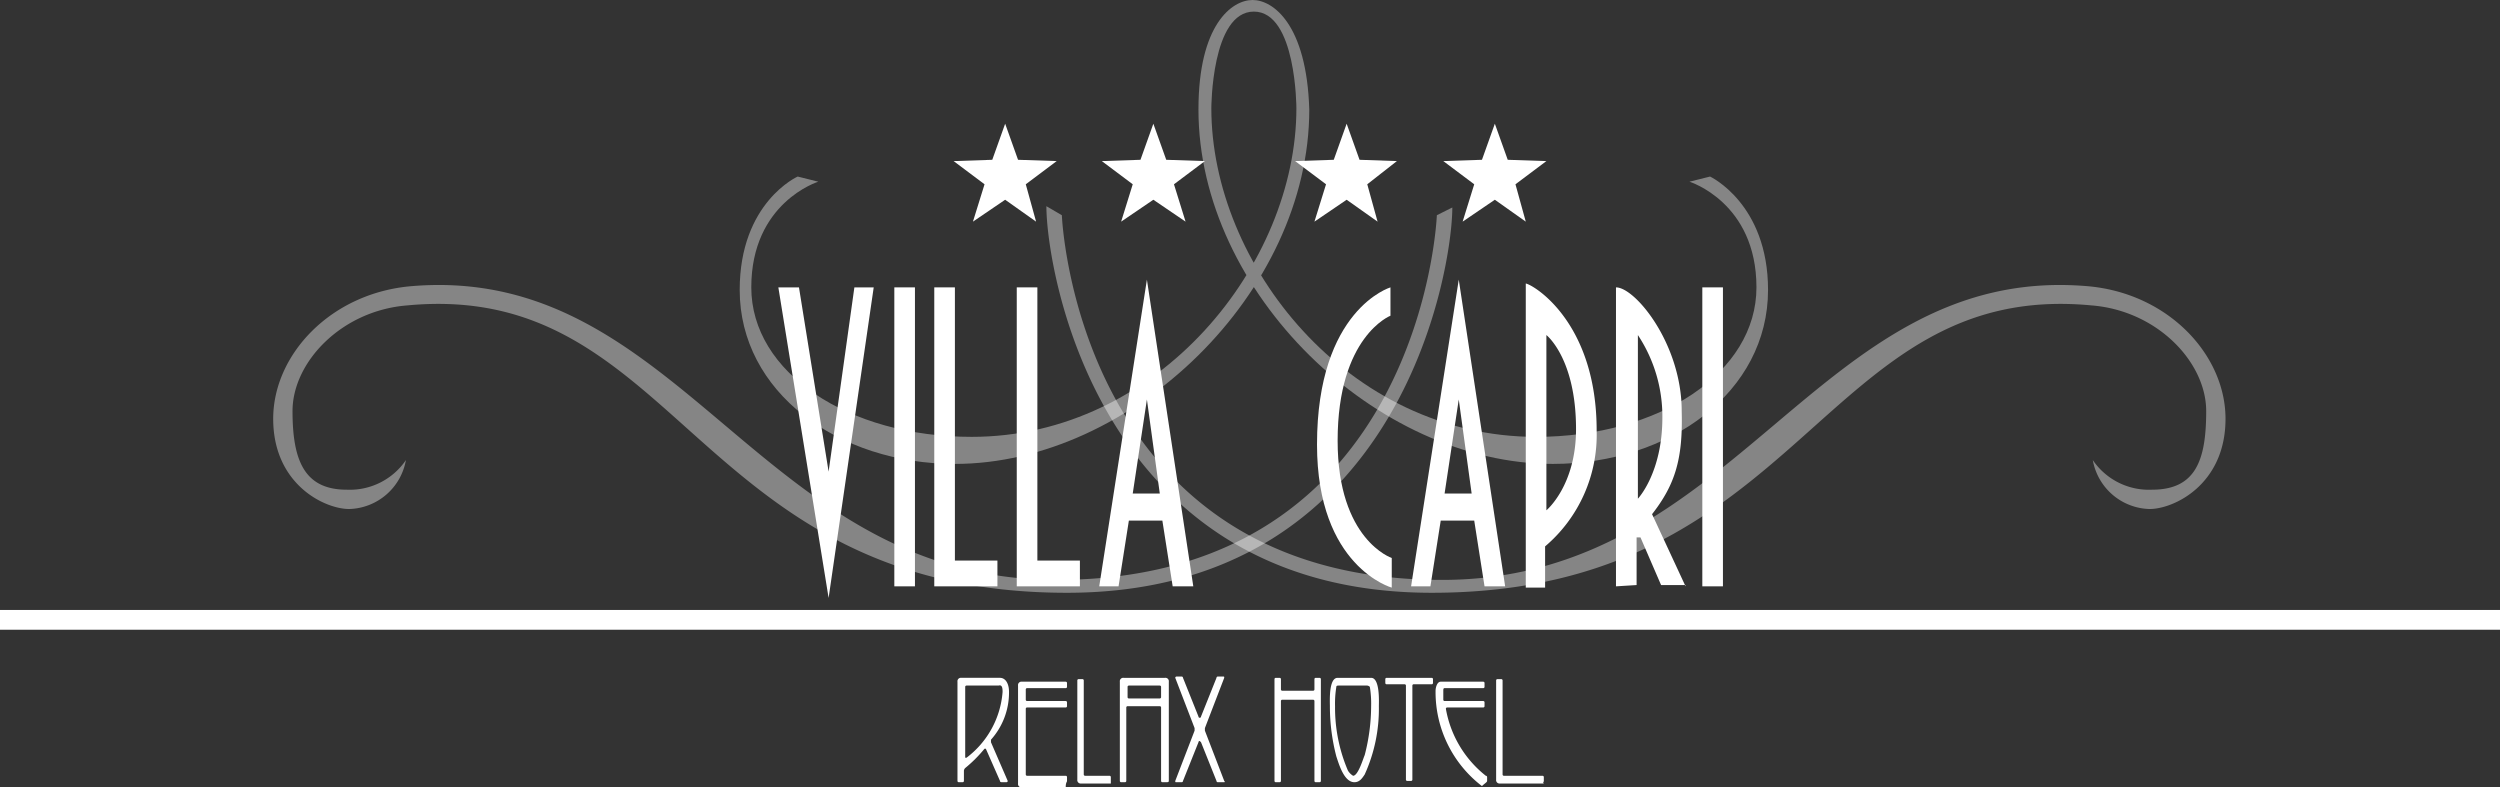 <?xml version="1.0" encoding="UTF-8"?>
<svg xmlns="http://www.w3.org/2000/svg" width="194" height="61.103" viewBox="0 0 194 61.103">
  <rect x="0" y="0" width="194" height="61.103" fill="#333333" stroke="none"/>
  <g id="Gruppe_1" data-name="Gruppe 1" transform="translate(-5625 -8103)">
    <g id="Gruppe_3" data-name="Gruppe 3" transform="translate(5625 8469)">
      <path id="Pfad_1" data-name="Pfad 1" d="M97.2,0C95.6,0,93,1.9,93,8.5,93,22.7,106.8,36,120.5,36c9.1,0,16.7-5.6,16.7-13.5,0-6.7-4.5-8.8-4.5-8.8l-1.6.4s5.2,1.6,5.2,8.2-7.5,11.6-17.1,11.6C104.6,33.9,94,20.5,94,8.4c0,0,0-7.5,3.3-7.5s3.3,7.5,3.3,7.5c0,12.1-10.7,25.5-25.2,25.5-9.6,0-17.1-5-17.1-11.6s5.2-8.2,5.2-8.2l-1.6-.4s-4.5,2-4.5,8.8C57.4,30.4,65,36,74.1,36c13.7,0,27.5-13.3,27.5-27.5C101.4,1.9,98.8,0,97.2,0" transform="translate(0 -366)" fill="#fff" opacity="0.4"></path>
      <path id="Pfad_2" data-name="Pfad 2" d="M111.5,16.7S110.4,45,82,45C59,45,52.9,20.5,32,22.2c-6.3.5-10.8,5.3-10.8,10.3,0,5.1,4,7,5.9,7a4.6,4.6,0,0,0,4.4-3.8A5.262,5.262,0,0,1,26.9,38c-3.3,0-4.2-2.3-4.2-6.1s3.8-7.8,8.9-8.2C52.7,21.7,53.9,46,82.8,46c25.9,0,29.9-25.1,29.9-29.9Z" transform="translate(0 -366)" fill="#fff" opacity="0.4"></path>
      <path id="Pfad_3" data-name="Pfad 3" d="M82.4,16.7S83.5,45,111.9,45c23,0,29.1-24.5,50-22.8,6.3.5,10.8,5.3,10.8,10.3,0,5.1-4,7-5.9,7a4.6,4.6,0,0,1-4.4-3.8A5.262,5.262,0,0,0,167,38c3.4,0,4.2-2.3,4.2-6.1s-3.8-7.8-8.9-8.2c-21-2-22.3,22.3-51.2,22.3C85.2,46,81.2,20.9,81.2,16Z" transform="translate(0 -366)" fill="#fff" opacity="0.4"></path>
      <path id="Pfad_4" data-name="Pfad 4" d="M78,9.6l-1,2.8-3,.1,2.4,1.8-.9,2.9L78,15.5l2.4,1.7-.8-2.9L82,12.5l-3-.1Z" transform="translate(0 -366)" fill="#fff"></path>
      <path id="Pfad_5" data-name="Pfad 5" d="M89.5,9.6l-1,2.8-3,.1,2.4,1.8L87,17.2l2.5-1.7L92,17.2l-.9-2.9,2.4-1.8-3-.1Z" transform="translate(0 -366)" fill="#fff"></path>
      <path id="Pfad_6" data-name="Pfad 6" d="M104.5,9.6l-1,2.8-3,.1,2.4,1.8-.9,2.9,2.5-1.7,2.4,1.7-.8-2.9,2.3-1.8-2.9-.1Z" transform="translate(0 -366)" fill="#fff"></path>
      <path id="Pfad_7" data-name="Pfad 7" d="M116,9.6l-1,2.8-3,.1,2.4,1.8-.9,2.9,2.5-1.7,2.4,1.7-.8-2.9,2.4-1.8-3-.1Z" transform="translate(0 -366)" fill="#fff"></path>
      <path id="Linie_1" data-name="Linie 1" d="M194,.767H0V-.767H194Z" transform="translate(0 -317.9)" fill="#fff"></path>
      <path id="Pfad_8" data-name="Pfad 8" d="M67.8,22.3H66.3l-2,14.3L62,22.3H60.4l3.9,24.1Z" transform="translate(0 -366)" fill="#fff"></path>
      <rect id="Rechteck_1" data-name="Rechteck 1" width="1.6" height="23.2" transform="translate(69.4 -343.7)" fill="#fff"></rect>
      <path id="Pfad_9" data-name="Pfad 9" d="M77.4,45.5v-2H74.1V22.3H72.5V45.5Z" transform="translate(0 -366)" fill="#fff"></path>
      <path id="Pfad_10" data-name="Pfad 10" d="M83.8,45.5v-2H80.5V22.3H78.9V45.5Z" transform="translate(0 -366)" fill="#fff"></path>
      <path id="Pfad_11" data-name="Pfad 11" d="M90,38.3H87.9L89,31Zm2.6,7.2L89,21.7,85.3,45.5h1.5l.8-5.1h2.6l.8,5.1Z" transform="translate(0 -366)" fill="#fff"></path>
      <path id="Pfad_12" data-name="Pfad 12" d="M108,45.6V43.3s-4.2-1.4-4.2-9.1c0-8.1,4.1-9.7,4.1-9.7V22.3s-5.7,1.7-5.7,12.2c0,9.5,5.8,11.1,5.8,11.1" transform="translate(0 -366)" fill="#fff"></path>
      <path id="Pfad_13" data-name="Pfad 13" d="M114.2,38.3h-2.1l1.1-7.3Zm2.6,7.2-3.6-23.8-3.7,23.8H111l.8-5.1h2.6l.8,5.1Z" transform="translate(0 -366)" fill="#fff"></path>
      <path id="Pfad_14" data-name="Pfad 14" d="M122.3,33.3c0,4.4-2.3,6.3-2.3,6.3V26s2.3,1.8,2.3,7.3m1.6.1c0-8.4-4.9-11.3-5.5-11.4V45.6h1.5V42.4a11.358,11.358,0,0,0,4-9" transform="translate(0 -366)" fill="#fff"></path>
      <path id="Pfad_15" data-name="Pfad 15" d="M129,32.4c0,4.3-1.9,6.3-1.9,6.3V26a11.426,11.426,0,0,1,1.9,6.4m1.8,13.1-2.6-5.6c1.8-2.3,2.4-4.3,2.3-8,0-5.2-3.6-9.6-5.1-9.6V45.5l1.6-.1V41.7h.3l1.6,3.7h1.9Z" transform="translate(0 -366)" fill="#fff"></path>
      <rect id="Rechteck_2" data-name="Rechteck 2" width="1.6" height="23.2" transform="translate(132.1 -343.7)" fill="#fff"></rect>
      <path id="Pfad_16" data-name="Pfad 16" d="M77.8,53.7A7.062,7.062,0,0,1,75,58.8h-.1V53.3a.1.1,0,0,1,.1-.1h2.5c.3-.1.3.3.3.5m.5,0c0-.7-.3-1.1-.7-1.1h-3a.265.265,0,0,0-.3.3v7.7a.1.1,0,0,0,.1.1h.3a.1.1,0,0,0,.1-.1v-.8a.349.349,0,0,1,.1-.2,10.608,10.608,0,0,0,1.5-1.5h.1l1.1,2.5c0,.1.1.1.2.1h.3a.1.1,0,0,0,.1-.1l-1.3-3v-.2a5.489,5.489,0,0,0,1.4-3.7" transform="translate(0 -366)" fill="#fff"></path>
      <path id="Pfad_17" data-name="Pfad 17" d="M82.8,60.6v-.3a.1.1,0,0,0-.1-.1h-3a.1.1,0,0,1-.1-.1V55a.1.1,0,0,1,.1-.1h3a.1.1,0,0,0,.1-.1v-.3a.1.1,0,0,0-.1-.1h-3a.1.1,0,0,1-.1-.1v-.8a.1.1,0,0,1,.1-.1h3a.1.1,0,0,0,.1-.1V53a.1.1,0,0,0-.1-.1H79.3a.265.265,0,0,0-.3.3v7.6a.265.265,0,0,0,.3.3h3.4c0-.4.1-.4.1-.5" transform="translate(0 -366)" fill="#fff"></path>
      <path id="Pfad_18" data-name="Pfad 18" d="M86.2,60.6v-.3a.1.1,0,0,0-.1-.1H84.2a.1.1,0,0,1-.1-.1V52.8a.1.1,0,0,0-.1-.1h-.3a.1.1,0,0,0-.1.1v7.7a.265.265,0,0,0,.3.3h2.3v-.2" transform="translate(0 -366)" fill="#fff"></path>
      <path id="Pfad_19" data-name="Pfad 19" d="M90.1,54.1a.1.1,0,0,1-.1.1H87.6a.1.1,0,0,1-.1-.1v-.8a.1.1,0,0,1,.1-.1H90a.1.1,0,0,1,.1.1Zm.6,6.5V52.9a.265.265,0,0,0-.3-.3H87.2a.265.265,0,0,0-.3.3v7.7a.1.1,0,0,0,.1.1h.3a.1.1,0,0,0,.1-.1V54.9a.1.1,0,0,1,.1-.1H90a.1.1,0,0,1,.1.1v5.7a.1.1,0,0,0,.1.1h.3c.1,0,.2,0,.2-.1" transform="translate(0 -366)" fill="#fff"></path>
      <path id="Pfad_20" data-name="Pfad 20" d="M95,60.6l-1.5-3.9v-.2L95,52.6c0-.1,0-.1-.1-.1h-.4a.1.1,0,0,0-.1.1l-1.2,3a.1.1,0,1,1-.2,0l-1.2-3a.1.1,0,0,0-.1-.1h-.4a.1.1,0,0,0-.1.1l1.5,3.9v.2l-1.5,3.9c0,.1,0,.1.1.1h.4a.1.1,0,0,0,.1-.1l1.2-3a.1.1,0,0,1,.1-.1l.1.1,1.2,3a.1.1,0,0,0,.1.1H95s.1,0,0-.1" transform="translate(0 -366)" fill="#fff"></path>
      <path id="Pfad_21" data-name="Pfad 21" d="M102.5,60.6V52.7a.1.1,0,0,0-.1-.1h-.3a.1.1,0,0,0-.1.1v.8a.1.1,0,0,1-.1.1H99.5a.1.1,0,0,1-.1-.1v-.8a.1.1,0,0,0-.1-.1H99a.1.1,0,0,0-.1.1v7.9a.1.1,0,0,0,.1.1h.3a.1.1,0,0,0,.1-.1V54.4a.1.1,0,0,1,.1-.1h2.4a.1.1,0,0,1,.1.1v6.2a.1.1,0,0,0,.1.1h.3a.1.1,0,0,0,.1-.1" transform="translate(0 -366)" fill="#fff"></path>
      <path id="Pfad_22" data-name="Pfad 22" d="M106.4,54.8a15.181,15.181,0,0,1-.5,3.8c-.1.2-.5,1.6-.9,1.6a1.2,1.2,0,0,1-.4-.4,12.407,12.407,0,0,1-1-5,8.084,8.084,0,0,1,.1-1.5c0-.1.1-.1.2-.1h2.2a.349.349,0,0,1,.2.1,8.083,8.083,0,0,1,.1,1.5m.6,0c0-.3.1-2.2-.6-2.2h-2.6c-.7,0-.6,1.8-.6,2.2a15.376,15.376,0,0,0,.5,3.9c.2.6.6,2,1.4,2,.4,0,.6-.3.8-.6a12.3,12.3,0,0,0,1.1-5.3" transform="translate(0 -366)" fill="#fff"></path>
      <path id="Pfad_23" data-name="Pfad 23" d="M111.2,53v-.3a.1.1,0,0,0-.1-.1h-3.5a.1.1,0,0,0-.1.1V53a.1.1,0,0,0,.1.1H109a.1.1,0,0,1,.1.1v7.3a.1.1,0,0,0,.1.1h.3a.1.1,0,0,0,.1-.1V53.2a.1.1,0,0,1,.1-.1h1.4a.1.1,0,0,0,.1-.1" transform="translate(0 -366)" fill="#fff"></path>
      <path id="Pfad_24" data-name="Pfad 24" d="M115.4,60.6v-.3a.1.1,0,0,0-.1-.1,8.467,8.467,0,0,1-3.1-5.2.1.1,0,0,1,.1-.1h2.8a.1.1,0,0,0,.1-.1v-.3a.1.1,0,0,0-.1-.1h-3a.1.1,0,0,1-.1-.1v-.7c0-.1,0-.2.1-.2h3a.1.1,0,0,0,.1-.1V53a.1.1,0,0,0-.1-.1h-3.3c-.3,0-.4.5-.4.7A9.193,9.193,0,0,0,115,61c.2-.2.4-.3.4-.4" transform="translate(0 -366)" fill="#fff"></path>
      <path id="Pfad_25" data-name="Pfad 25" d="M119.8,60.6v-.3a.1.1,0,0,0-.1-.1h-3a.1.1,0,0,1-.1-.1V52.8a.1.1,0,0,0-.1-.1h-.3a.1.1,0,0,0-.1.1v7.7a.265.265,0,0,0,.3.3h3.4c-.1-.1,0-.1,0-.2" transform="translate(0 -366)" fill="#fff"></path>
    </g>
  </g>
</svg>

